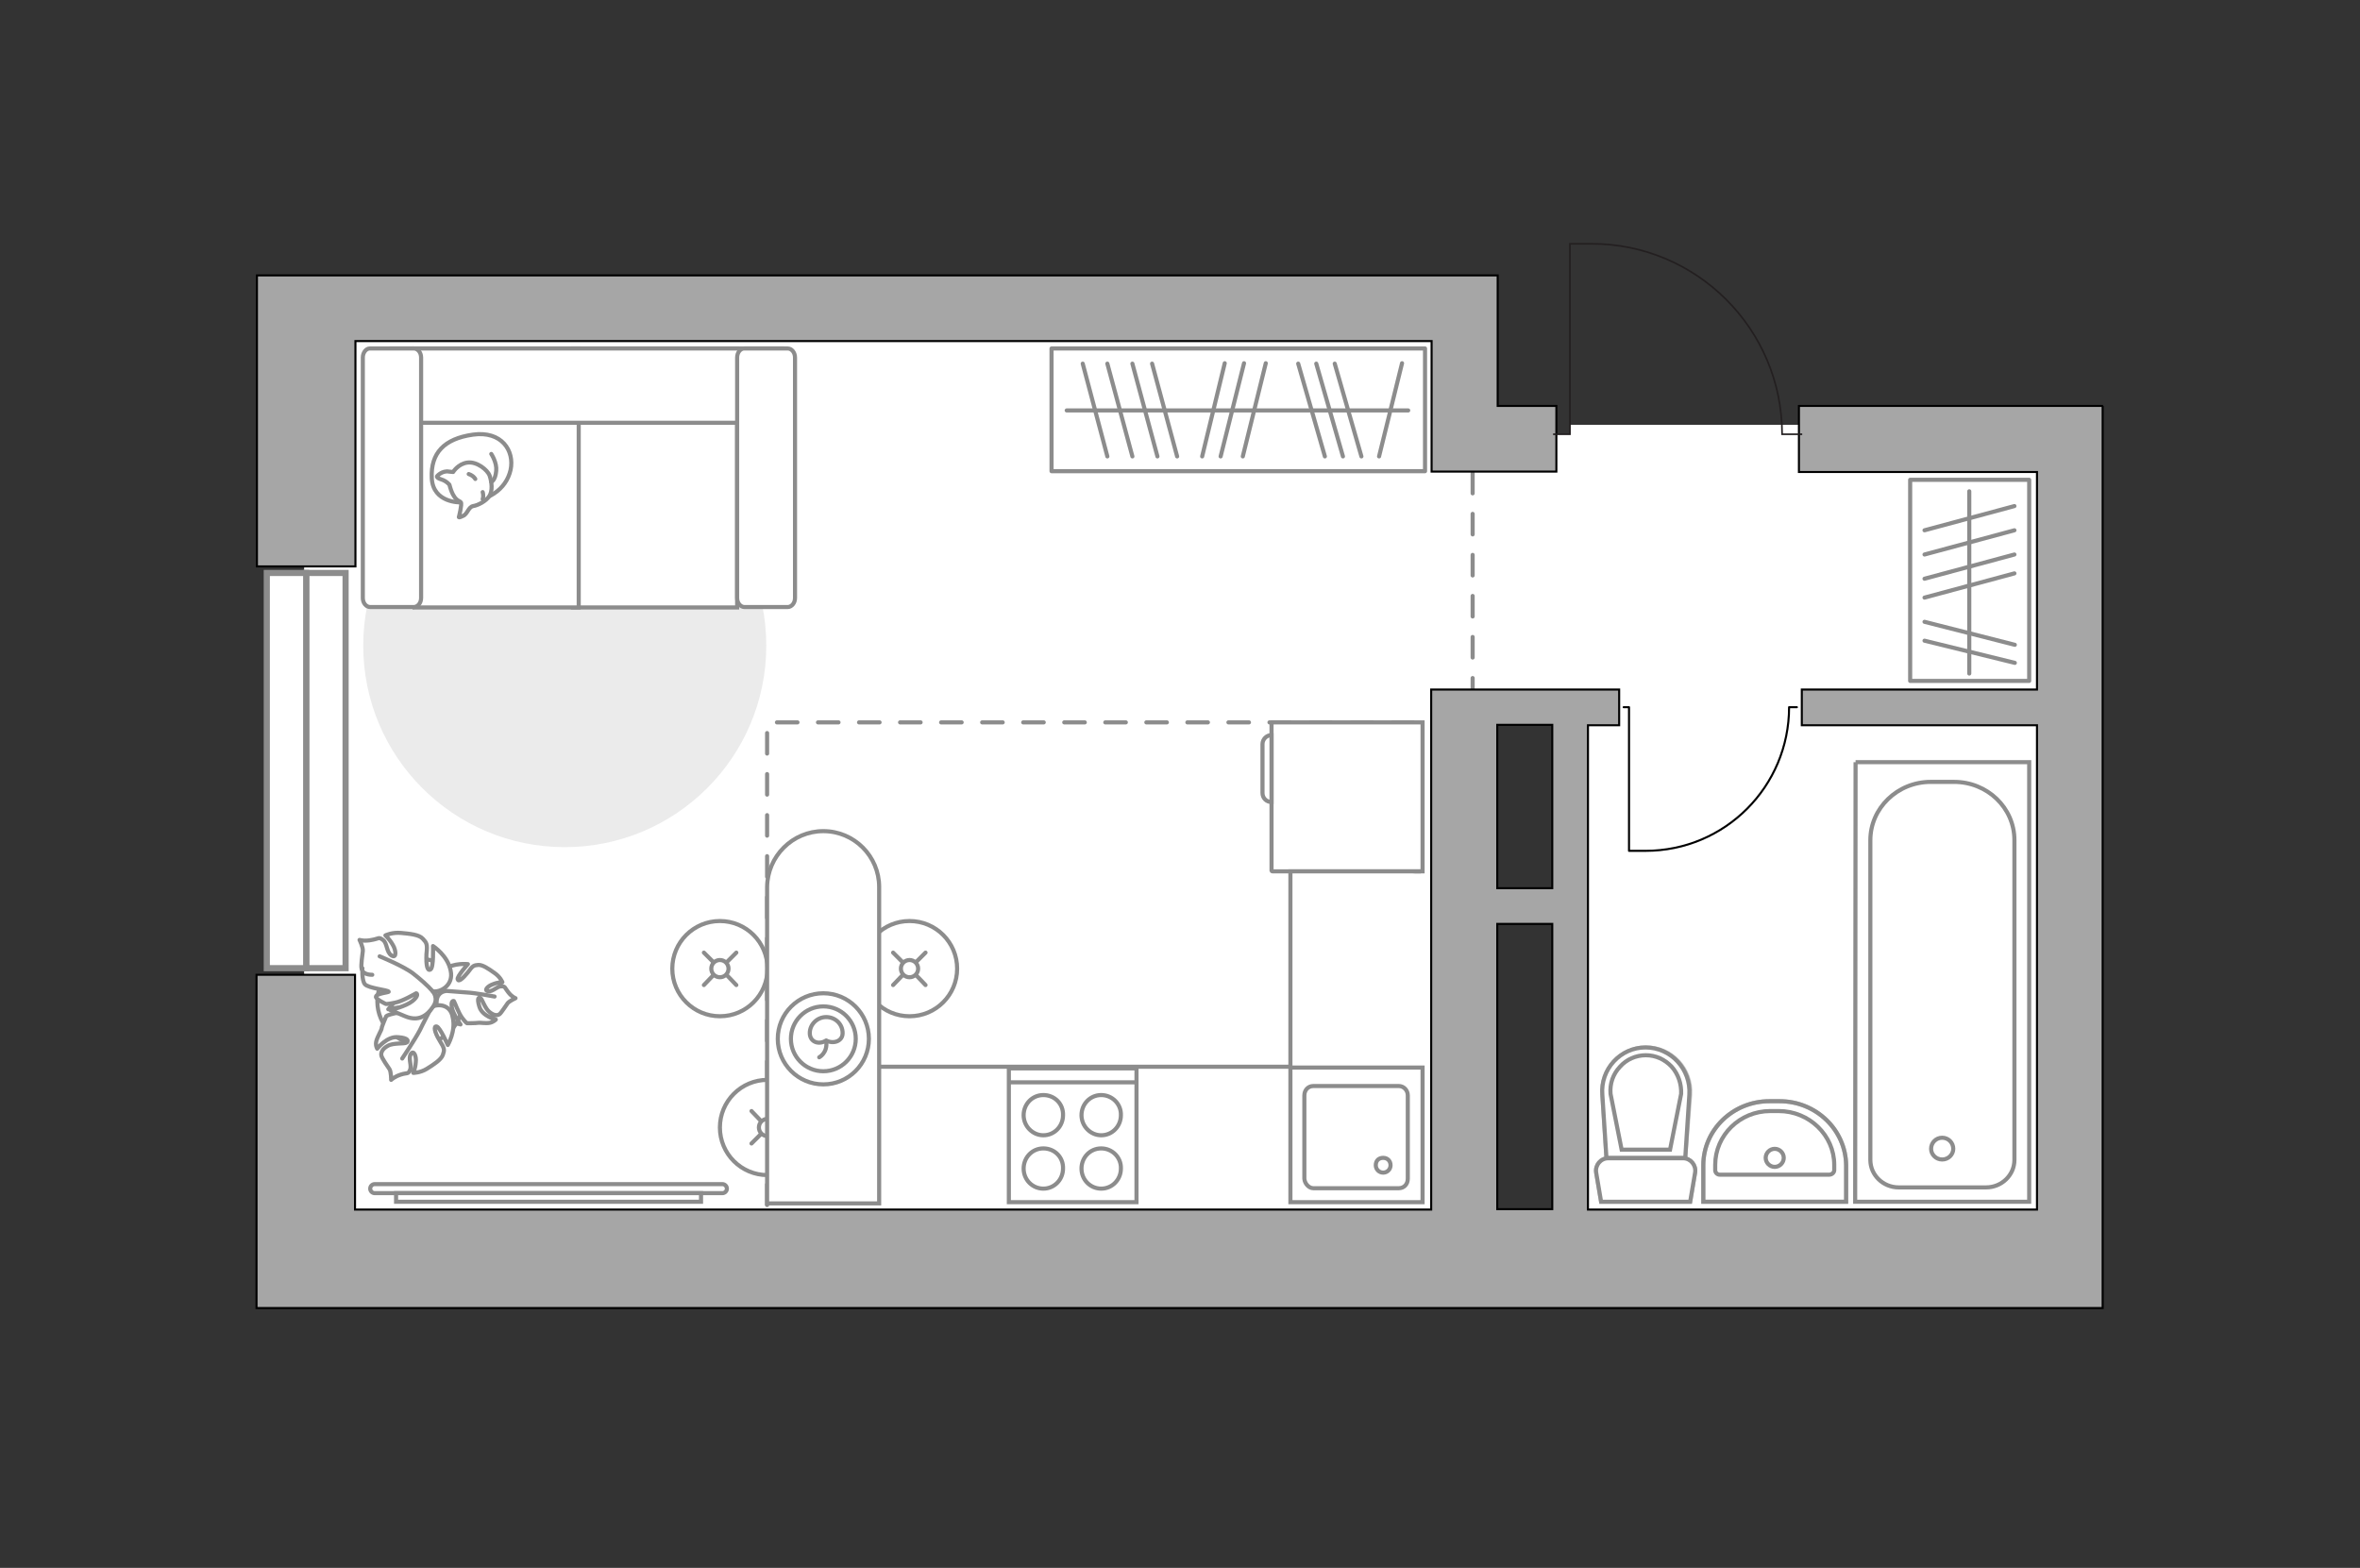 <?xml version="1.0" encoding="utf-8"?>
<!-- Generator: Adobe Illustrator 25.1.0, SVG Export Plug-In . SVG Version: 6.00 Build 0)  -->
<svg version="1.1" id="Слой_1" xmlns="http://www.w3.org/2000/svg" xmlns:xlink="http://www.w3.org/1999/xlink" x="0px" y="0px"
	 viewBox="0 0 575 382" style="enable-background:new 0 0 575 382;" xml:space="preserve">
<rect x="0" y="0" width="575" height="382" fill="#333333" stroke="none"/>
<style type="text/css">
	.st0{fill:#FFFFFF;}
	.st1{fill:#FFFFFF;stroke:#8C8C8C;stroke-miterlimit:10;}
	.st2{fill:none;stroke:#8C8C8C;stroke-linecap:round;stroke-linejoin:round;stroke-miterlimit:10;stroke-dasharray:5,5;}
	.st3{fill:#A6A6A6;stroke:#000000;stroke-width:0.5;stroke-miterlimit:10;}
	.st4{opacity:0.5;}
	.st5{opacity:0.5;fill:none;stroke:#8C8C8C;stroke-miterlimit:10;}
	.st6{fill:none;stroke:#8C8C8C;stroke-miterlimit:10;}
	.st7{fill:none;stroke:#231F20;stroke-width:0.4;stroke-miterlimit:10;}
	.st8{fill:#EBEBEB;}
	.st9{fill:none;stroke:#8C8C8C;stroke-linecap:round;stroke-linejoin:round;stroke-miterlimit:10;}
	.st10{fill:none;stroke:#000000;stroke-width:0.5;stroke-linecap:round;stroke-linejoin:round;stroke-miterlimit:10;}
	.st11{fill:#FFFFFF;stroke:#8C8C8C;stroke-width:1;stroke-linecap:round;stroke-miterlimit:10;}
	.st12{fill:none;stroke:#8C8C8C;stroke-linecap:round;stroke-miterlimit:10;}
	.st13{fill:#FFFFFF;stroke:#8C8C8C;stroke-linecap:round;stroke-miterlimit:10;}
	.st14{fill:#FFFFFF;stroke:#8C8C8C;stroke-linecap:round;stroke-linejoin:round;stroke-miterlimit:10;}
	.st15{fill:#FFFFFF;stroke:#8C8C8C;stroke-width:1.5;stroke-linecap:round;stroke-miterlimit:10;}
</style>
<polygon id="bg_1_" class="st0" points="382.6,303.3 502.1,303.3 502.1,103.5 382.6,103.5 382.6,105.8 358.8,105.8 358.8,76.1 
	74.1,76.1 74.1,303.3 358.8,303.3 358.8,172.2 382.6,172.2 "/>
<g id="plan">
	<g>
		<path id="Vector_142_2_" class="st1" d="M245.8,292.9h31.1v-32.6h-31.1V292.9z"/>
		<g id="Group_28_2_">
			<g id="Group_29_2_">
				<path id="Vector_143_2_" class="st1" d="M268.3,279.8c-2.7,0-4.8,2.2-4.8,4.9c0,2.8,2.2,4.9,4.8,4.9c2.7,0,4.8-2.2,4.8-4.9
					C273.2,282,271,279.8,268.3,279.8z"/>
				<path id="Vector_144_2_" class="st1" d="M268.3,266.8c-2.7,0-4.8,2.2-4.8,4.9c0,2.7,2.2,4.9,4.8,4.9c2.7,0,4.8-2.2,4.8-4.9
					C273.2,269,271,266.8,268.3,266.8z"/>
			</g>
			<g id="Group_30_2_">
				<path id="Vector_145_2_" class="st1" d="M254.2,279.8c-2.7,0-4.8,2.2-4.8,4.9c0,2.8,2.2,4.9,4.8,4.9c2.7,0,4.8-2.2,4.8-4.9
					C259.1,282,257,279.8,254.2,279.8z"/>
				<path id="Vector_146_2_" class="st1" d="M254.2,266.8c-2.7,0-4.8,2.2-4.8,4.9c0,2.7,2.2,4.9,4.8,4.9c2.7,0,4.8-2.2,4.8-4.9
					C259.1,269,257,266.8,254.2,266.8z"/>
			</g>
		</g>
		<path id="Vector_147_2_" class="st1" d="M276.9,263.7h-30.8"/>
	</g>
	<g>
		<g id="Group_27_2_">
			<path id="Vector_140_2_" class="st1" d="M346.6,260.1h-32.2v32.8h32.2V260.1z"/>
		</g>
		<path id="Vector_141_2_" class="st1" d="M320,289.5h20.8c1.3,0,2.2-1,2.2-2.3v-20.3c0-1.3-1-2.3-2.2-2.3H320c-1.3,0-2.2,1-2.2,2.3
			v20.3C317.9,288.4,318.9,289.5,320,289.5z"/>
		<path id="Vector_139_2_" class="st1" d="M337,282.1c1.1,0,1.8,0.8,1.8,1.8s-0.8,1.8-1.8,1.8s-1.8-0.8-1.8-1.8
			C335.2,282.7,336,282.1,337,282.1z"/>
	</g>
	<line class="st2" x1="358.8" y1="170.2" x2="358.8" y2="111.9"/>
	<polyline class="st2" points="354.3,176 186.9,176 186.9,301.2 	"/>
	<g>
		<polygon class="st3" points="86.6,83.1 348.8,83.1 348.8,114.9 350.5,114.9 364.9,114.9 379.2,114.9 379.2,98.9 364.9,98.9 
			364.9,67.1 355.4,67.1 348.8,67.1 86.6,67.1 74.6,67.1 62.6,67.1 62.6,138 86.6,138 		"/>
		<path class="st3" d="M512.4,98.9h-10.1h-6h-58v16.1h58v53H439v8.7h57.3v118l-109.4,0v-118h7.6v-8.7h-29.7h-12.4h-3.7v126.7
			l-48.2,0l-214,0v-57.2h-24v57.2h0l0,16.7l0,7.3l23.2,0l0,0l214.8,0l211.8,0l0-17.3h0V98.9z M378.2,294.6l-13.4,0v-69.5h13.4V294.6
			z M378.2,216.4h-13.4v-39.8h13.4V216.4z"/>
	</g>
	<g>
		<g class="st4">
			<path class="st1" d="M391.8,282.2l18.3,0c1.8,0,3.2,1.7,2.9,3.5l-1.2,7.1l-21.7,0l-1.2-7.1C388.6,283.9,390,282.2,391.8,282.2z"
				/>
			<path class="st1" d="M410.6,282.1h-19.2l-1-15.4c-0.4-6.2,4.5-11.5,10.7-11.5c6.2,0,11.1,5.3,10.7,11.5L410.6,282.1z"/>
		</g>
		<g>
			<path class="st1" d="M391.8,282.2l18.3,0c1.8,0,3.2,1.7,2.9,3.5l-1.2,7.1l-21.7,0l-1.2-7.1C388.6,283.9,390,282.2,391.8,282.2z"
				/>
			<path class="st1" d="M400.9,255.2L400.9,255.2c6.2,0,11.1,5.3,10.7,11.5l-1,15.4h-19.2l-1-15.4
				C389.9,260.5,394.8,255.2,400.9,255.2z"/>
			<path class="st1" d="M406.9,280.1l2.7-13.6c0.1-2.4-0.7-4.8-2.3-6.6c-1.7-1.8-3.9-2.8-6.3-2.8c-2.4,0-4.7,1-6.3,2.8
				c-1.7,1.8-2.5,4.1-2.3,6.6l2.7,13.6H406.9z"/>
		</g>
	</g>
	<g>
		<path class="st5" d="M433.6,268.3h-2.5c-8.9,0-16.1,7-16.1,15.6l0,8.9l34.8,0l0-8.9C449.7,275.3,442.5,268.3,433.6,268.3z"/>
		<g>
			<path class="st6" d="M433.4,270.7l-2.1,0c-7.4,0-13.4,5.9-13.4,13.1v1.3c0,0.6,0.5,1.1,1.1,1.1l26.7,0c0.6,0,1.2-0.5,1.2-1.1
				v-1.3C446.9,276.6,440.8,270.7,433.4,270.7z"/>
			<path class="st6" d="M434.6,282.1c0-1.2-1-2.2-2.2-2.2c-1.2,0-2.2,1-2.2,2.2c0,1.2,1,2.2,2.2,2.2S434.6,283.3,434.6,282.1z"/>
			<path class="st6" d="M433.6,268.3h-2.5c-8.9,0-16.1,7-16.1,15.6l0,8.9l34.8,0l0-8.9C449.7,275.3,442.5,268.3,433.6,268.3z"/>
		</g>
	</g>
	<g>
		<polyline class="st1" points="452.1,185.7 452,292.8 494.4,292.8 494.4,185.7 452.1,185.7 		"/>
		<path class="st1" d="M476.1,190.5l-5.7,0c-8.1,0-14.7,6.4-14.7,14.2l0,77.9c0,3.7,3.1,6.7,6.9,6.7l21.3,0c3.8,0,6.9-3,6.9-6.7
			l0-77.9C490.8,196.8,484.2,190.5,476.1,190.5z"/>
		<path class="st1" d="M475.9,279.9c0-1.5-1.2-2.7-2.7-2.7c-1.5,0-2.7,1.2-2.7,2.7c0,1.4,1.2,2.6,2.7,2.6
			C474.7,282.5,475.9,281.3,475.9,279.9z"/>
	</g>
	<path class="st7" d="M378.4,105.8l4.1,0l0-46.4l5.3,0c25.6,0,46.4,20.8,46.4,46.4v0l4.9,0"/>
</g>
<g id="furniture_1_">
	<path id="Vector_51_2_" class="st8" d="M137.6,206.4c-27.1,0-49.1-22-49.1-49.1c0-27.1,22-49.1,49.1-49.1s49.1,22,49.1,49.1
		C186.7,184.4,164.7,206.4,137.6,206.4z"/>
	<g>
		<rect x="465.4" y="116.9" class="st9" width="29" height="49"/>
		<line class="st9" x1="468.9" y1="141" x2="490.8" y2="135.1"/>
		<line class="st9" x1="468.9" y1="129.2" x2="490.8" y2="123.3"/>
		<line class="st9" x1="468.9" y1="135.1" x2="490.8" y2="129.2"/>
		<line class="st9" x1="468.9" y1="145.6" x2="490.8" y2="139.7"/>
		<line class="st9" x1="468.9" y1="151.5" x2="490.9" y2="157.1"/>
		<line class="st9" x1="468.9" y1="156.1" x2="490.9" y2="161.5"/>
		<line class="st9" x1="479.8" y1="119.7" x2="479.8" y2="164.1"/>
	</g>
	<g>
		<rect x="256.2" y="84.9" class="st9" width="91" height="29.9"/>
		<line class="st9" x1="322.8" y1="111.2" x2="316.3" y2="88.6"/>
		<line class="st9" x1="327.2" y1="111.2" x2="320.7" y2="88.6"/>
		<line class="st9" x1="331.7" y1="111.2" x2="325.2" y2="88.6"/>
		<line class="st9" x1="282" y1="111.2" x2="275.9" y2="88.6"/>
		<line class="st9" x1="269.8" y1="111.2" x2="263.8" y2="88.6"/>
		<line class="st9" x1="275.9" y1="111.2" x2="269.8" y2="88.6"/>
		<line class="st9" x1="286.8" y1="111.2" x2="280.7" y2="88.6"/>
		<line class="st9" x1="292.9" y1="111.2" x2="298.4" y2="88.5"/>
		<line class="st9" x1="302.8" y1="111.2" x2="308.4" y2="88.5"/>
		<line class="st9" x1="336" y1="111.2" x2="341.6" y2="88.5"/>
		<line class="st9" x1="297.4" y1="111.2" x2="303.1" y2="88.5"/>
		<line class="st9" x1="259.9" y1="100" x2="343.1" y2="100"/>
	</g>
	<path class="st10" d="M395.6,172.3h1.3v35h4c19.4,0,35-15.7,35-35l0,0h1.9"/>
	<g>
		<path id="Vector_8_2_" class="st1" d="M309.8,176.2v35.9c0,0.1,0.1,0.2,0.2,0.2h36.6V176H310C309.9,176,309.8,176,309.8,176.2z"/>
		<path id="Vector_9_2_" class="st1" d="M309.8,195.4v-16.3c-1.2,0-2.2,1-2.2,2.2v11.9C307.6,194.4,308.5,195.4,309.8,195.4z"/>
	</g>
	<polyline class="st1" points="346.2,212.3 314.4,212.3 314.4,259.9 200,259.9 	"/>
	<g>
		<path class="st1" d="M91.3,290.7c-0.6,0-1.1-0.5-1.1-1.1c0-0.6,0.5-1.1,1.1-1.1l84.7,0c0.6,0,1.1,0.5,1.1,1.1s-0.5,1.1-1.1,1.1
			L91.3,290.7z"/>
		<rect x="96.5" y="290.7" class="st1" width="74.3" height="2.1"/>
	</g>
	<g>
		<g>
			<ellipse class="st11" cx="221.6" cy="236" rx="11.6" ry="11.6"/>
			<line class="st12" x1="225.5" y1="240" x2="223.2" y2="237.6"/>
			<ellipse class="st11" cx="221.6" cy="236" rx="2.1" ry="2.1"/>
			<line class="st12" x1="219.9" y1="234.4" x2="217.6" y2="232.1"/>
			<line class="st12" x1="217.6" y1="240" x2="219.9" y2="237.6"/>
			<line class="st12" x1="223.2" y1="234.4" x2="225.5" y2="232.1"/>
		</g>
		<g>
			<circle class="st13" cx="175.4" cy="236" r="11.6"/>
			<line class="st12" x1="179.4" y1="240" x2="177.1" y2="237.6"/>
			<circle class="st13" cx="175.4" cy="236" r="2.1"/>
			<line class="st12" x1="173.8" y1="234.4" x2="171.5" y2="232.1"/>
			<line class="st12" x1="171.5" y1="240" x2="173.8" y2="237.6"/>
			<line class="st12" x1="177.1" y1="234.4" x2="179.4" y2="232.1"/>
		</g>
		<g>
			<circle class="st13" cx="187" cy="274.7" r="11.6"/>
			<line class="st12" x1="191" y1="278.6" x2="188.7" y2="276.3"/>
			<circle class="st13" cx="187" cy="274.7" r="2.1"/>
			<line class="st12" x1="185.4" y1="273.1" x2="183.1" y2="270.7"/>
			<line class="st12" x1="183.1" y1="278.6" x2="185.4" y2="276.3"/>
			<line class="st12" x1="188.6" y1="273.1" x2="191" y2="270.7"/>
		</g>
		<g>
			<path class="st1" d="M200.6,202.5L200.6,202.5c7.5,0,13.6,6.1,13.6,13.6v77.1h-27.3v-77.1C187,208.6,193.1,202.5,200.6,202.5z"/>
			<circle class="st9" cx="200.6" cy="253.1" r="11.1"/>
			<circle class="st9" cx="200.6" cy="253.1" r="7.9"/>
			<path class="st9" d="M197.3,251.7c0-2.1,1.8-3.9,4-3.9s4,1.7,4,3.9c0,2.1-2.4,2.7-4,1.8C199.4,254.7,197.3,253.8,197.3,251.7z"/>
			<path class="st9" d="M199.6,257.6c0,0,2.1-1.1,1.7-3.9"/>
		</g>
	</g>
	<g>
		<path id="Vector_55_5_" class="st1" d="M179.6,84.9l-40,0l0,63.1l40,0L179.6,84.9z"/>
		<path id="Vector_56_6_" class="st1" d="M141,84.9l-40,0l0,63.1l40,0L141,84.9z"/>
		<path id="Vector_57_5_" class="st1" d="M186.6,103l3.8-18.1l-95,0l0,18.1L186.6,103z"/>
		<path id="Vector_58_5_" class="st1" d="M179.6,87.1l0,58.6c0,1.2,0.8,2.2,1.8,2.2l10.5,0c1,0,1.8-1,1.8-2.2l0-58.6
			c0-1.2-0.8-2.2-1.8-2.2l-10.6,0C180.4,84.9,179.6,85.9,179.6,87.1z"/>
		<path id="Vector_59_5_" class="st1" d="M88.4,87.1l0,58.6c0,1.2,0.8,2.2,1.8,2.2l10.6,0c1,0,1.8-1,1.8-2.2l0-58.6
			c0-1.2-0.8-2.2-1.8-2.2l-10.7,0C89.2,84.9,88.4,85.9,88.4,87.1z"/>
		<g>
			<path class="st14" d="M112.2,122.4c0,0-6.7,0.2-7-5.9s3-9.6,10-10.6c7-1,10.2,3.9,9.2,8.6C123.3,119.3,118.8,122.4,112.2,122.4z"
				/>
			<path class="st14" d="M109.5,118.1c0,0-0.7-0.9-2-1.3c-1.3-0.4-1-0.8-1-0.8s1.2-1.4,2.9-1.1c1,0.1,1,0.1,1,0.1s1.2-2,3.5-2.3
				s4.9,1.8,5.4,3.2c0.5,1.5,0.8,3.7-0.1,5c-0.8,1.2-2.7,2.2-3.9,2.4c-1.2,0.2-1.4,2-2.5,2.4c-1,0.5-1,0.3-1,0.3s0.8-3.1,0.5-3.6
				C112,121.9,110.6,122.3,109.5,118.1z"/>
			<path class="st14" d="M115.8,116.7c0,0-0.4-0.8-1.6-1.2"/>
			<path class="st14" d="M117.6,119.9c0,0,0.3,0.9,0,1.7"/>
			<path class="st9" d="M119.7,117.4c0,0,1-0.3,1.2-2.7c0.2-2-1.2-4.1-1.2-4.1"/>
		</g>
	</g>
	<g>
		<path id="Vector_60_1_" class="st1" d="M112.6,242.9c0.6,5.7-3.5,10.8-9.2,11.4c-5.7,0.6-10.8-3.5-11.4-9.2s3.5-10.8,9.2-11.4
			C106.9,233,112,237.2,112.6,242.9z"/>
		<path class="st14" d="M108.4,241.5c0,0-1.8,0.2-2,2.3s0.2,4,2.9,4.9c2.8,0.9,2.9,0.9,2.9,0.9s-1.8-2.5-2.1-4.1
			c-0.3-1.6,0.3-1.7,0.5-1.6c0.1,0.1,1.1,2.9,2,4.1c0.9,1.2,1.2,1.3,1.2,1.3s2.3,0,2.7-0.1s1.8,0.2,2.8,0s1.5-0.8,1.5-0.8
			s-3.3-0.8-4-3.1s-0.1-2.4,0.3-2.1c0.4,0.3,1.1,2.6,2.2,3.4c1,0.8,1.8,0.9,2.4,0.5c0.5-0.4,1.6-2.2,2-2.7s1.9-1.2,1.9-1.2
			s-0.9-0.3-1.8-1.5c-0.9-1.1-0.6-1.4-1.7-1.4c-1,0-2.1,1.4-3.2,1.2s0-1.3,1.2-1.7c1.2-0.5,2.3-0.5,2.3-0.5s-0.5-1.3-2-2.3
			c-1.4-1-2.9-2-3.9-1.9s-1.3,0.1-2.5,1.8c-1.3,1.6-2.3,2.4-2.5,1.7s2.5-3.7,2.5-3.7s-3.4-0.4-5.8,1.3
			C105.9,238.1,107.1,240.9,108.4,241.5z"/>
		<path class="st9" d="M120.5,242.8c0,0-4.7-0.9-6.9-1c-1.4-0.1-4.2-0.3-5.2-0.4c-1.6-0.1-3.3,0.3-4.7,1"/>
		<path class="st14" d="M105,245.5c0,0,0.6-2.1-1.5-3.2c-2.1-1.1-4.4-1.6-6.6,0.9c-2.2,2.6-2.3,2.7-2.3,2.7s3.5-0.8,5.3-0.4
			c1.8,0.4,1.6,1.2,1.5,1.2c-0.2,0.1-3.5-0.2-5.3,0.2s-2,0.7-2,0.7s-1.1,2.5-1.1,2.9s-1,2-1.3,3.1s0.2,1.9,0.2,1.9s2.4-3.1,5.1-2.8
			c2.7,0.2,2.5,1,2.1,1.3c-0.5,0.4-3.2,0-4.6,0.8c-1.3,0.7-1.7,1.6-1.6,2.3c0.1,0.7,1.6,2.8,2,3.4c0.4,0.6,0.4,2.6,0.4,2.6
			s0.8-0.8,2.4-1.3s1.7,0,2.2-1.1s-0.5-2.8,0.2-3.9c0.7-1.1,1.4,0.6,1.2,2c-0.1,1.5-0.6,2.6-0.6,2.6s1.7,0,3.3-1s3.5-2.2,3.9-3.4
			c0.4-1.2,0.5-1.4-0.8-3.5s-1.5-3.6-0.7-3.4c0.8,0.2,2.7,4.5,2.7,4.5s2-3.4,1.2-6.7C109.8,244.5,106.3,244.5,105,245.5z"/>
		<path class="st9" d="M98,257.9c0,0,3.1-4.6,4.3-6.9c0.7-1.5,2.2-4.3,2.8-5.5c0.8-1.7,1.2-3.6,1.1-5.4"/>
		<g>
			<path class="st14" d="M90.7,237.5c-1.7,0-2.5-0.7-2.6-1.5c-0.2-0.8,0.2-3.4,0.3-4.3c0.1-0.9-0.8-2.7-0.8-2.7s1.2,0.4,3,0
				c1.8-0.3,1.6-0.8,2.7,0s0.8,3,2.1,3.8c1.3,0.8,1.1-1.3,0.3-2.6c-0.8-1.4-1.8-2.3-1.8-2.3s1.6-0.8,3.8-0.6
				c2.1,0.2,4.4,0.4,5.3,1.4s1.2,1.2,0.9,3.8c-0.1,2.7,0.2,4.2,1,3.7s0.6-5.7,0.6-5.7s3.6,2.3,4.3,6c0.8,3.6-2.6,5.4-4.4,5
				c0,0,1.6,1.7,0.1,3.8c-1.4,2.1-3.5,3.7-6.8,2.3c-3.4-1.4-3.6-1.5-3.6-1.5s3.8-0.9,5.4-2.2s1.1-1.9,0.9-1.9
				c-0.2,0.1-3.4,2-5.2,2.3c-1.9,0.4-2.2,0.3-2.2,0.3s-2.6-1.2-2.4-1.8c0.2-0.8,3.3-1,3.1-1.2c-0.2-0.4-4.9-0.8-5.8-1.8
				c-0.8-1-0.6-3.9-0.6-3.9"/>
			<path class="st9" d="M92.5,233c0,0,6.1,2.5,8.3,4.3c1.4,1.1,3.4,2.8,4.7,4.3"/>
		</g>
	</g>
</g>
<g id="windows_1_">
	<g>
		
			<rect x="31.3" y="182.9" transform="matrix(5.958644e-06 1 -1 5.958644e-06 267.102 108.292)" class="st15" width="96.3" height="9.6"/>
		
			<rect x="21.7" y="182.9" transform="matrix(5.958644e-06 1 -1 5.958644e-06 257.501 117.893)" class="st15" width="96.3" height="9.6"/>
	</g>
</g>
<g id="points">
	<path id="bedroom" class="st9" d="M129.5,177.2"/>
	<path id="kitchen" class="st9" d="M267.3,224.1"/>
	<path id="wc_x5F_bedroom" class="st9" d="M419.9,232.4"/>
	<path id="hallway" class="st9" d="M411.4,145"/>
</g>
</svg>
